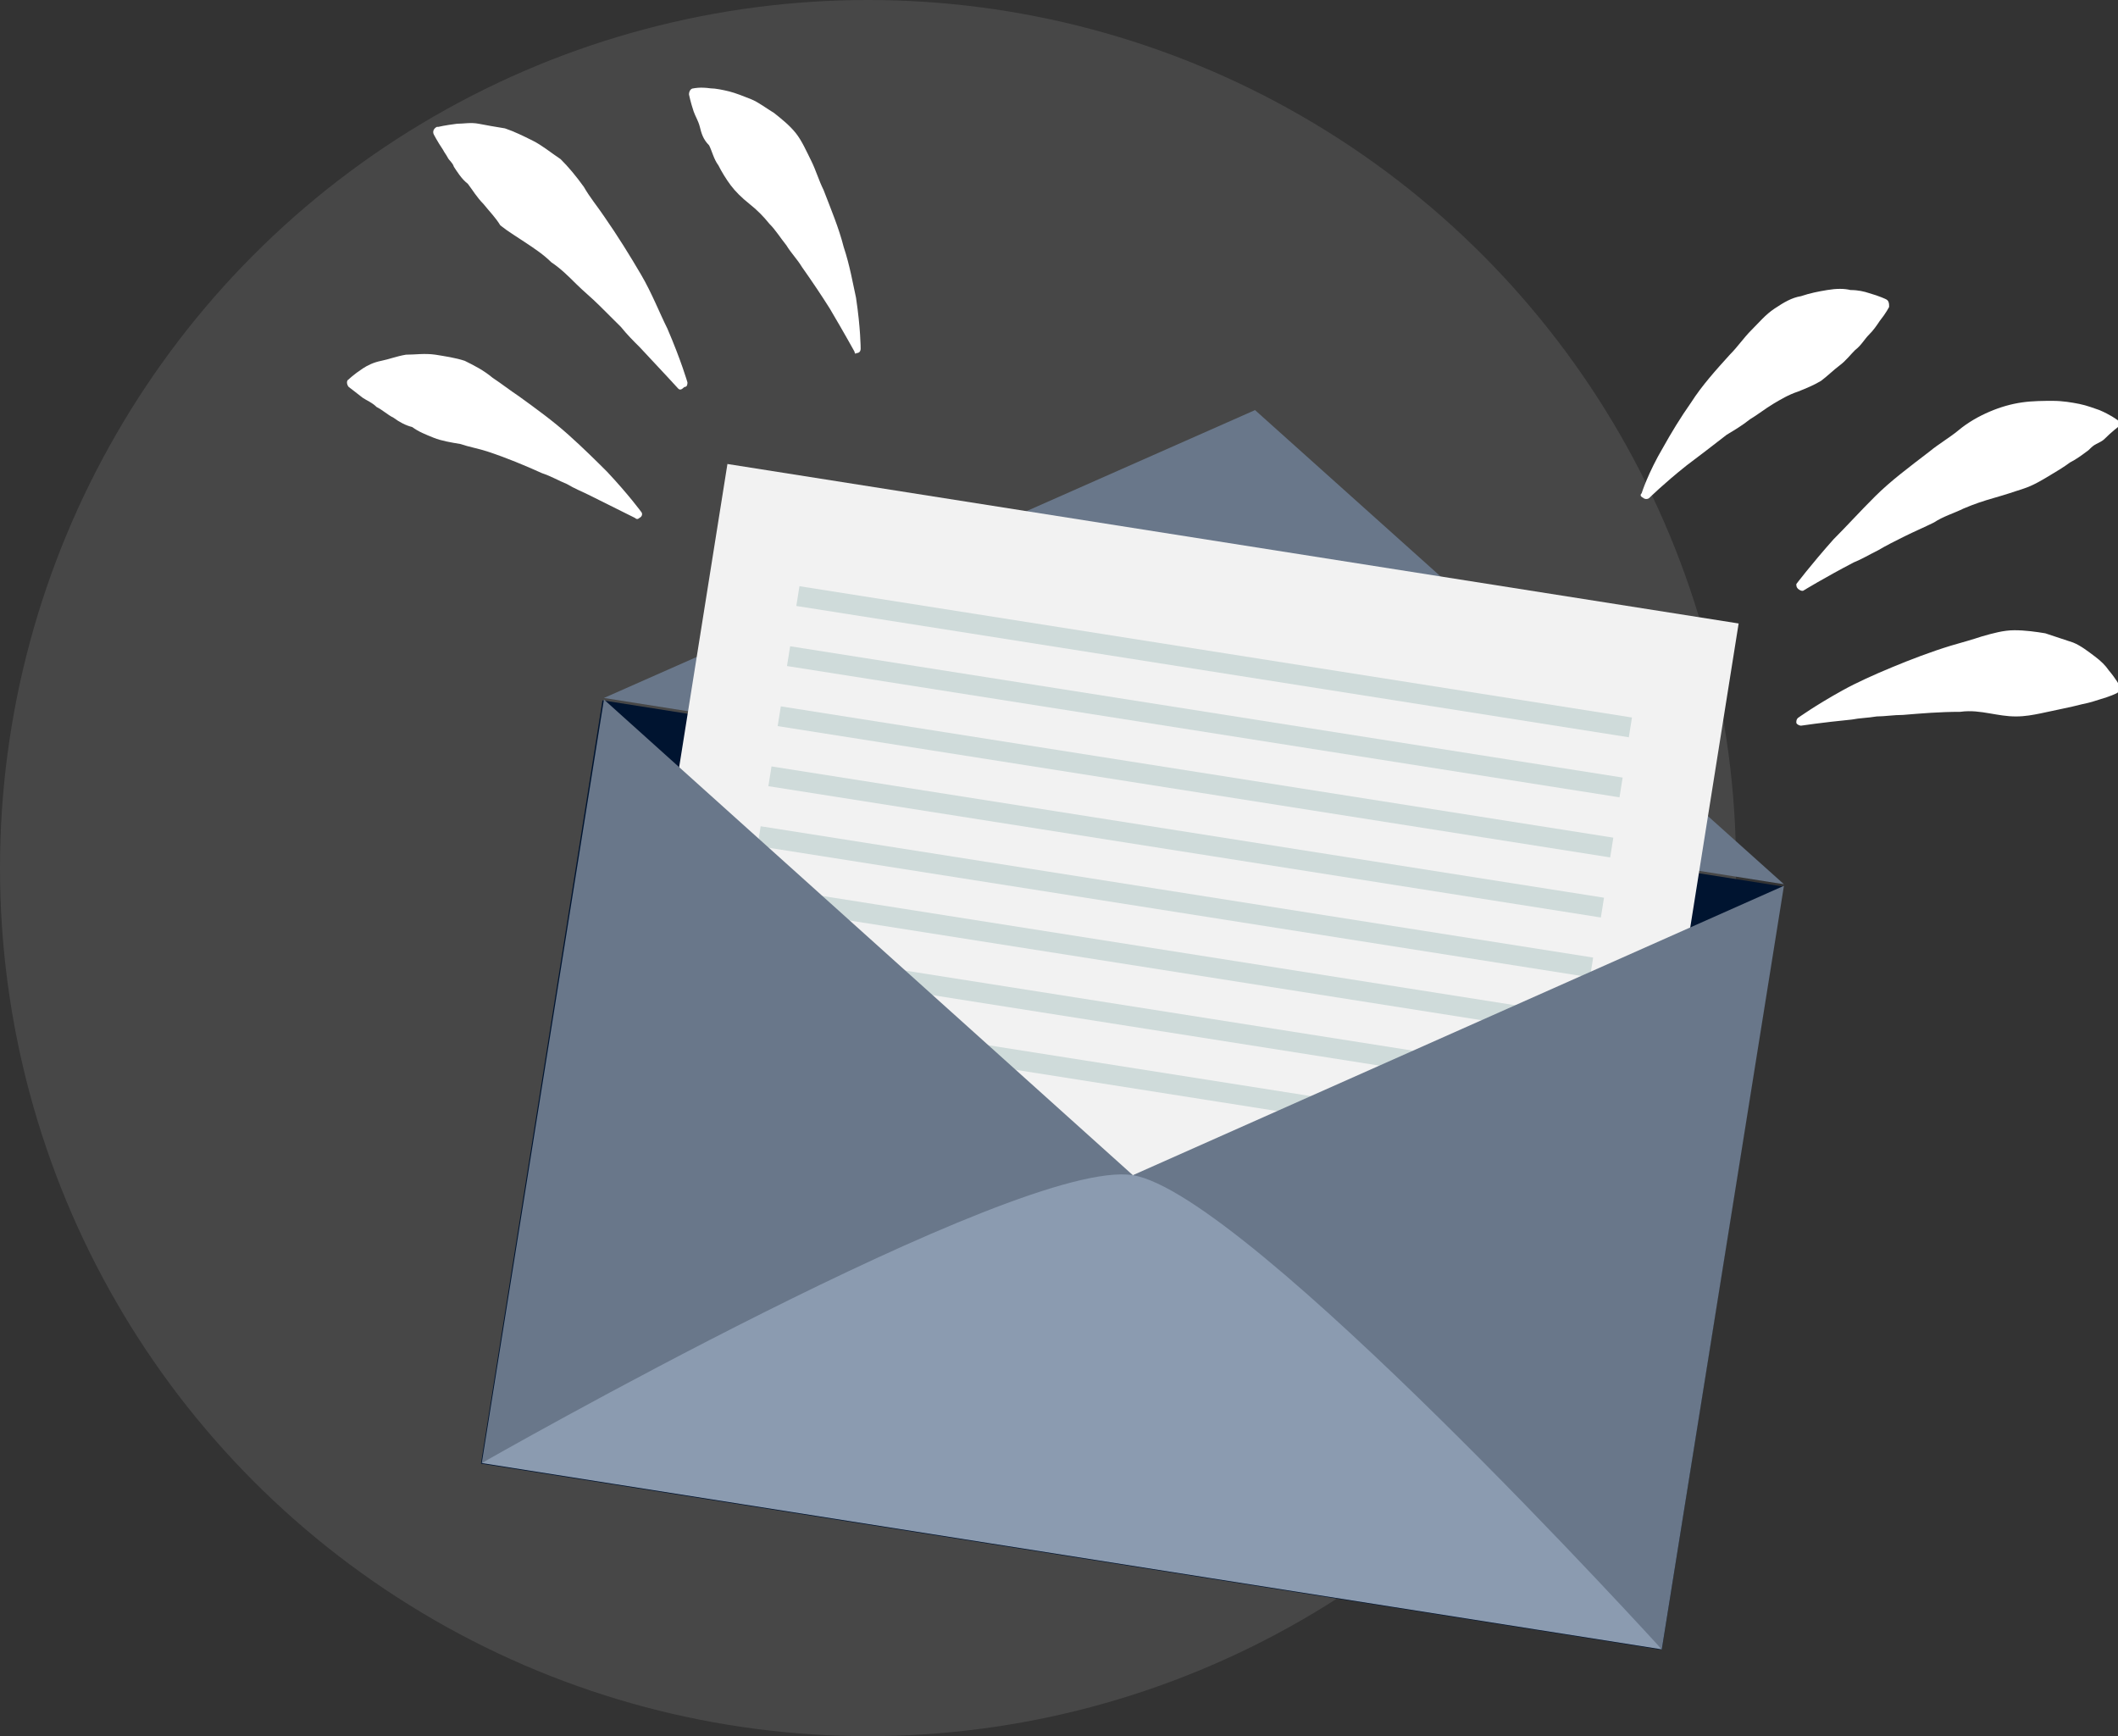 <svg xmlns="http://www.w3.org/2000/svg" width="122" height="100" viewBox="0 0 122 100" fill="none"><rect x="0" y="0" width="122" height="100" fill="#333333" stroke="none"/><circle opacity="0.1" cx="50" cy="50" r="50" fill="white"></circle><g clip-path="url(#clip0_2111_5802)"><path d="M102.717 51.065L34.703 40.338L27.704 84.303L95.718 95.029L102.717 51.065Z" fill="#001430"></path><path d="M34.788 40.202L72.292 23.621L102.758 50.931L34.788 40.202Z" fill="#69778A"></path><path d="M100.148 35.911L41.901 26.725L33.229 81.199L91.477 90.385L100.148 35.911Z" fill="#F2F2F2"></path><path d="M94.004 41.327L46.05 33.764L45.869 34.903L93.822 42.466L94.004 41.327Z" fill="#CFDBDA"></path><path d="M93.467 44.787L45.514 37.224L45.332 38.363L93.285 45.925L93.467 44.787Z" fill="#CFDBDA"></path><path d="M92.93 48.248L44.977 40.685L44.795 41.823L92.748 49.386L92.93 48.248Z" fill="#CFDBDA"></path><path d="M92.393 51.707L44.44 44.145L44.259 45.283L92.212 52.846L92.393 51.707Z" fill="#CFDBDA"></path><path d="M91.768 55.154L43.815 47.591L43.634 48.729L91.587 56.292L91.768 55.154Z" fill="#CFDBDA"></path><path d="M91.245 58.526L43.292 50.963L43.111 52.102L91.064 59.665L91.245 58.526Z" fill="#CFDBDA"></path><path d="M90.708 61.987L42.755 54.424L42.574 55.562L90.527 63.125L90.708 61.987Z" fill="#CFDBDA"></path><path d="M90.171 65.447L42.218 57.884L42.037 59.023L89.99 66.586L90.171 65.447Z" fill="#CFDBDA"></path><path d="M34.788 40.291L65.254 67.689L27.75 84.271L34.788 40.291Z" fill="#69778A"></path><path d="M102.758 51.02L65.254 67.689L95.721 95L102.758 51.02Z" fill="#69778A"></path><path d="M27.75 84.271C27.75 84.271 58.662 66.626 65.254 67.69C71.846 68.754 95.721 95 95.721 95L27.75 84.271Z" fill="#8B9BB0"></path><path d="M94.562 28.409C94.562 28.409 94.919 27.256 95.81 25.749C96.255 24.951 96.79 24.064 97.413 23.178C98.037 22.202 98.838 21.316 99.64 20.429C100.086 19.985 100.442 19.453 100.887 19.01C101.333 18.567 101.689 18.123 102.224 17.769C102.758 17.414 103.203 17.148 103.738 17.059C104.272 16.882 104.718 16.793 105.252 16.705C105.787 16.616 106.232 16.616 106.589 16.705C107.034 16.705 107.39 16.793 107.658 16.882C108.281 17.059 108.638 17.237 108.638 17.237C108.816 17.325 108.816 17.503 108.816 17.68C108.816 17.68 108.638 18.035 108.281 18.478C108.103 18.744 107.925 19.01 107.658 19.276C107.39 19.542 107.212 19.897 106.856 20.163C106.589 20.429 106.321 20.784 105.965 21.049C105.609 21.316 105.252 21.67 104.896 21.936C104.451 22.202 104.005 22.38 103.56 22.557C103.025 22.734 102.58 23 102.134 23.266C101.689 23.532 101.244 23.887 100.798 24.153C100.353 24.508 99.907 24.774 99.462 25.04C98.66 25.66 97.859 26.281 97.146 26.813C95.81 27.877 95.008 28.675 95.008 28.675C94.919 28.764 94.741 28.764 94.651 28.675C94.473 28.587 94.473 28.498 94.562 28.409Z" fill="white"></path><path d="M103.471 33.641C103.471 33.641 104.272 32.577 105.609 31.069C106.321 30.36 107.123 29.473 108.014 28.586C108.905 27.7 109.974 26.902 111.132 26.015C111.666 25.572 112.29 25.217 112.824 24.774C113.359 24.33 113.982 23.976 114.606 23.71C115.23 23.444 115.853 23.266 116.477 23.177C117.1 23.089 117.724 23.089 118.258 23.089C118.793 23.089 119.327 23.177 119.773 23.266C120.218 23.355 120.664 23.532 120.931 23.621C121.555 23.887 121.911 24.153 121.911 24.153C122.089 24.242 122.089 24.419 122 24.596C122 24.596 121.644 24.862 121.198 25.306C121.109 25.394 120.931 25.483 120.753 25.572C120.575 25.66 120.486 25.749 120.307 25.926C119.951 26.192 119.595 26.458 119.238 26.636C118.882 26.902 118.437 27.168 117.991 27.434C117.546 27.7 117.1 27.966 116.566 28.143C116.031 28.32 115.497 28.498 114.873 28.675C114.25 28.852 113.715 29.03 113.092 29.296C112.557 29.562 111.934 29.739 111.399 30.094C110.865 30.36 110.241 30.626 109.707 30.892C109.172 31.158 108.638 31.424 108.192 31.69C107.658 31.956 107.212 32.222 106.767 32.399C105.074 33.286 103.916 33.995 103.916 33.995C103.827 34.084 103.649 33.995 103.56 33.907C103.471 33.818 103.471 33.729 103.471 33.641Z" fill="white"></path><path d="M103.56 41.355C103.56 41.355 104.54 40.646 106.143 39.759C106.945 39.316 107.925 38.872 108.994 38.429C110.063 37.986 111.221 37.542 112.379 37.188C113.003 37.01 113.626 36.833 114.161 36.656C114.784 36.478 115.408 36.301 116.031 36.301C116.655 36.301 117.279 36.389 117.813 36.478C118.348 36.656 118.882 36.833 119.417 37.01C119.862 37.188 120.307 37.542 120.664 37.808C121.02 38.074 121.287 38.34 121.465 38.606C121.911 39.138 122.089 39.493 122.089 39.493C122.178 39.67 122.089 39.848 121.911 39.936C121.911 39.936 121.555 40.114 120.931 40.291C120.664 40.38 120.396 40.468 119.951 40.557C119.595 40.646 119.238 40.734 118.793 40.823C118.348 40.912 117.991 41 117.546 41.089C117.1 41.178 116.655 41.266 116.12 41.266C115.586 41.266 115.141 41.178 114.606 41.089C114.072 41 113.537 40.912 112.914 41C111.755 41 110.686 41.089 109.617 41.178C109.083 41.178 108.548 41.266 108.103 41.266C107.569 41.355 107.123 41.355 106.678 41.444C104.896 41.621 103.738 41.798 103.738 41.798C103.649 41.798 103.471 41.71 103.471 41.621C103.471 41.532 103.471 41.444 103.56 41.355Z" fill="white"></path><path d="M49.219 20.251C49.219 20.251 48.685 19.276 47.794 17.768C47.349 17.059 46.814 16.261 46.19 15.374C45.923 14.931 45.567 14.576 45.3 14.133C44.943 13.69 44.676 13.246 44.32 12.892C43.963 12.448 43.607 12.094 43.162 11.739C42.716 11.384 42.36 11.03 42.093 10.675C41.825 10.32 41.558 9.877 41.38 9.522C41.113 9.168 41.024 8.724 40.845 8.37C40.489 8.015 40.4 7.66 40.311 7.305C40.222 6.951 40.044 6.685 39.955 6.419C39.776 5.887 39.687 5.443 39.687 5.443C39.687 5.266 39.776 5.089 39.955 5.089C39.955 5.089 40.311 5 40.934 5.089C41.202 5.089 41.647 5.177 42.004 5.266C42.36 5.355 42.805 5.532 43.251 5.709C43.696 5.887 44.142 6.241 44.587 6.507C45.032 6.862 45.478 7.217 45.834 7.66C46.19 8.104 46.458 8.724 46.725 9.256C46.992 9.788 47.17 10.409 47.438 10.941C47.883 12.094 48.328 13.158 48.596 14.222C48.952 15.286 49.13 16.35 49.308 17.148C49.575 18.921 49.575 20.074 49.575 20.074C49.575 20.251 49.486 20.34 49.308 20.34C49.308 20.429 49.219 20.34 49.219 20.251Z" fill="white"></path><path d="M39.064 22.38C39.064 22.38 38.173 21.404 36.837 19.985C36.48 19.631 36.124 19.276 35.768 18.833C35.411 18.478 34.966 18.035 34.52 17.591C34.075 17.148 33.63 16.793 33.184 16.35C32.739 15.907 32.293 15.463 31.759 15.109C31.314 14.665 30.779 14.31 30.244 13.956C29.71 13.601 29.265 13.335 28.819 12.98C28.552 12.537 28.196 12.182 27.839 11.739C27.483 11.384 27.216 10.941 26.948 10.586C26.592 10.32 26.325 9.877 26.147 9.611C26.058 9.345 25.88 9.256 25.79 9.079C25.701 8.902 25.612 8.813 25.523 8.636C25.167 8.104 24.989 7.749 24.989 7.749C24.899 7.572 24.989 7.394 25.167 7.306C25.167 7.306 25.167 7.306 25.256 7.306C25.256 7.306 25.612 7.217 26.325 7.128C26.681 7.128 27.127 7.04 27.572 7.128C28.017 7.217 28.552 7.306 29.086 7.394C29.621 7.572 30.155 7.838 30.69 8.104C31.224 8.37 31.759 8.813 32.293 9.168C32.739 9.611 33.184 10.143 33.63 10.764C33.986 11.384 34.431 11.916 34.788 12.448C35.59 13.601 36.302 14.754 36.926 15.818C37.549 16.882 37.995 18.035 38.44 18.921C39.242 20.783 39.598 22.025 39.598 22.025C39.598 22.113 39.598 22.291 39.42 22.291C39.242 22.468 39.153 22.468 39.064 22.38Z" fill="white"></path><path d="M36.569 29.828C36.569 29.828 35.5 29.296 33.897 28.497C33.541 28.32 33.095 28.143 32.65 27.877C32.204 27.7 31.759 27.433 31.224 27.256C30.244 26.813 29.175 26.369 28.107 26.015C27.572 25.837 27.038 25.749 26.503 25.571C25.968 25.483 25.434 25.394 24.989 25.217C24.543 25.039 24.098 24.862 23.741 24.596C23.385 24.507 23.029 24.33 22.672 24.064C22.316 23.887 22.049 23.621 21.693 23.443C21.425 23.177 21.158 23.089 20.891 22.911C20.445 22.557 20.089 22.291 20.089 22.291C20 22.202 19.911 21.936 20.089 21.847C20.089 21.847 20.356 21.581 20.891 21.227C21.158 21.049 21.514 20.872 21.96 20.783C22.405 20.695 22.851 20.517 23.385 20.429C23.92 20.429 24.454 20.34 25.078 20.429C25.612 20.517 26.236 20.606 26.77 20.783C27.305 21.049 27.839 21.315 28.374 21.759C28.908 22.113 29.354 22.468 29.888 22.823C30.868 23.532 31.848 24.241 32.739 25.039C33.63 25.837 34.342 26.547 34.966 27.168C36.213 28.497 36.926 29.473 36.926 29.473C37.015 29.562 37.015 29.739 36.837 29.828C36.748 29.916 36.658 29.916 36.569 29.828Z" fill="white"></path></g><defs><clipPath id="clip0_2111_5802"><rect width="102" height="90" fill="white" transform="translate(20 5)"></rect></clipPath></defs></svg>